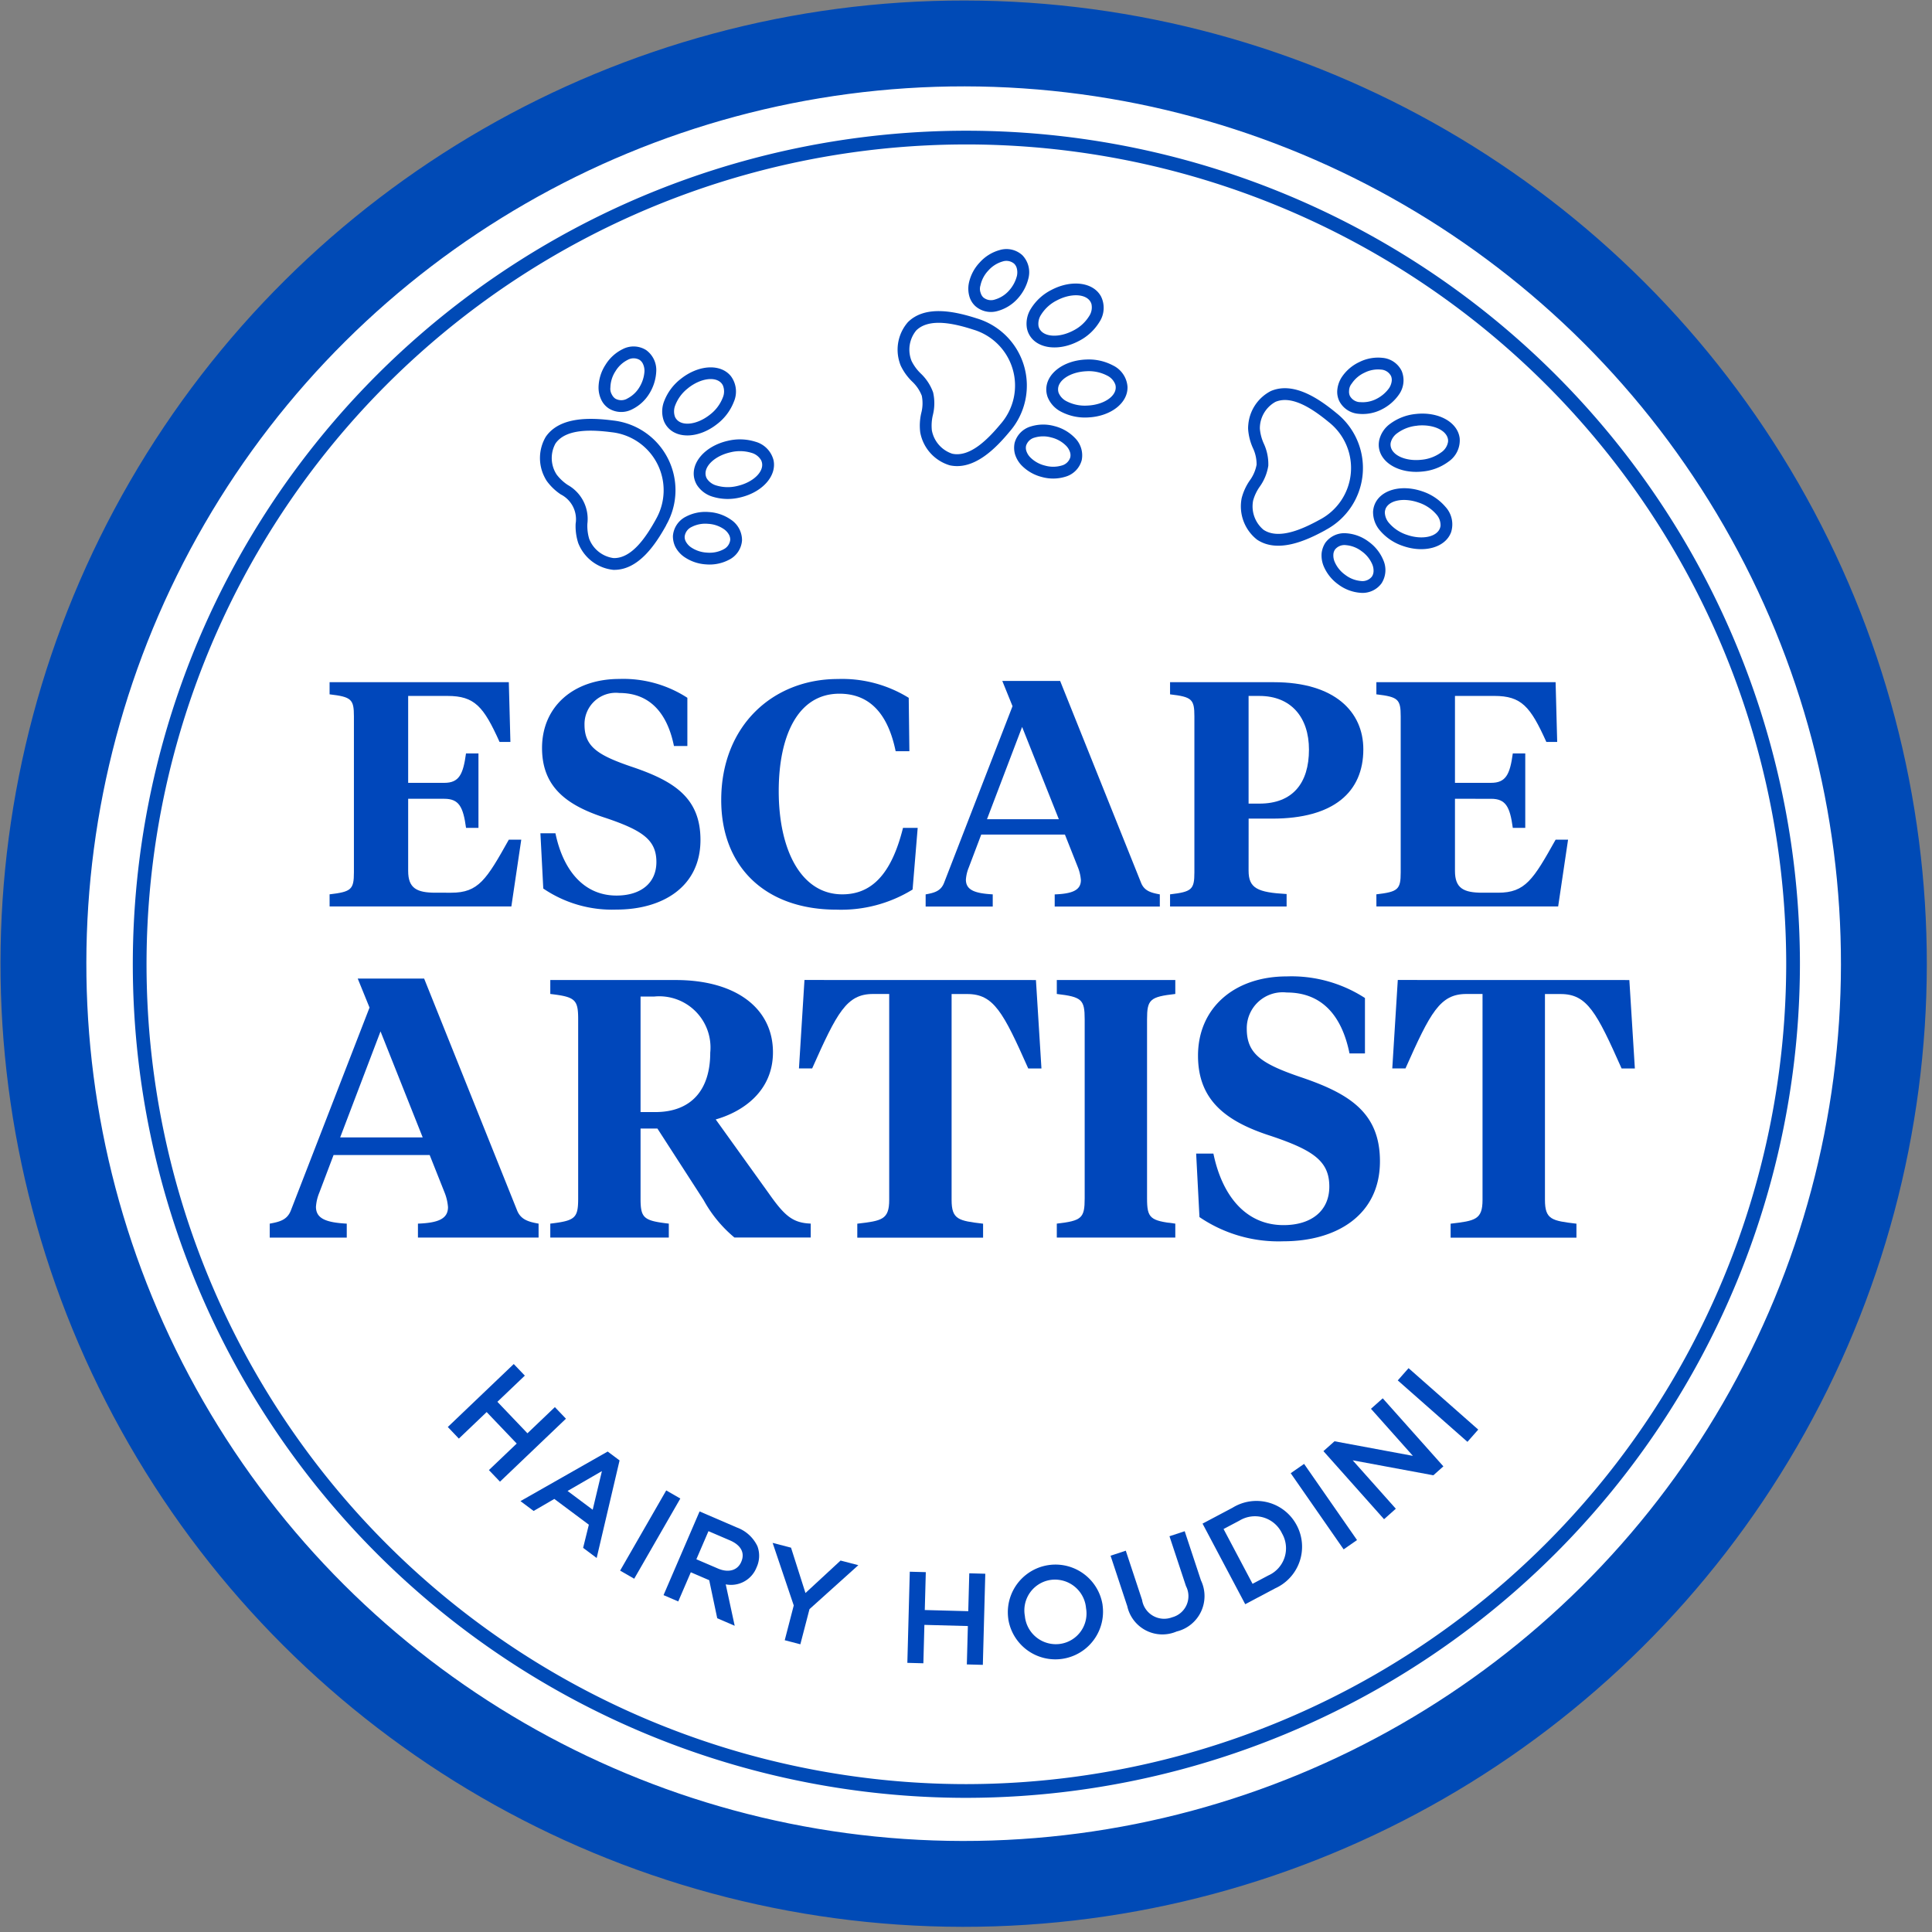 <svg id="Component_366_1" data-name="Component 366 – 1" xmlns="http://www.w3.org/2000/svg" xmlns:xlink="http://www.w3.org/1999/xlink" width="135" height="135" viewBox="0 0 135 135">
  <rect x="0" y="0" width="135" height="135" fill="#808080" stroke="none"/>
  <defs>
    <clipPath id="clip-path">
      <rect id="Rectangle_4675" data-name="Rectangle 4675" width="135" height="135" fill="none"/>
    </clipPath>
  </defs>
  <g id="Group_7476" data-name="Group 7476" clip-path="url(#clip-path)">
    <path id="Path_6337" data-name="Path 6337" d="M131.6,67.3A64.3,64.3,0,1,1,67.3,3a64.3,64.3,0,0,1,64.3,64.3" transform="translate(0.034 0.034)" fill="#fff"/>
    <circle id="Ellipse_815" data-name="Ellipse 815" cx="64.302" cy="64.302" r="64.302" transform="translate(2.951 131.556) rotate(-89.926)" fill="none" stroke="#004ab6" stroke-miterlimit="10" stroke-width="6"/>
    <path id="Path_6338" data-name="Path 6338" d="M127.4,69.442a57.766,57.766,0,1,0-57.764,57.766A57.831,57.831,0,0,0,127.4,69.442" transform="translate(-2.108 -2.062)" fill="#fff"/>
    <path id="Path_6339" data-name="Path 6339" d="M127.4,69.442a57.766,57.766,0,1,0-57.764,57.766A57.831,57.831,0,0,0,127.4,69.442Z" transform="translate(-2.108 -2.062)" fill="none" stroke="#004ab6" stroke-miterlimit="10" stroke-width="0.959"/>
    <path id="Path_6340" data-name="Path 6340" d="M61.848,37.521a3.609,3.609,0,0,1,1.944.054,1.8,1.8,0,0,1,1.273,1.276c.25,1.107-.768,2.256-2.317,2.618a3.607,3.607,0,0,1-1.945-.053,1.968,1.968,0,0,1-1.1-.837c-.015-.026-.029-.052-.042-.08a1.553,1.553,0,0,1-.131-.359c-.25-1.108.768-2.258,2.318-2.62m-1.514,2.436a.722.722,0,0,0,.083.207,1.167,1.167,0,0,0,.651.471,2.774,2.774,0,0,0,1.491.031c1.085-.254,1.848-.987,1.7-1.632a.712.712,0,0,0-.059-.165,1.13,1.13,0,0,0-.674-.514,2.773,2.773,0,0,0-1.491-.031c-1.084.253-1.847.986-1.7,1.633M58.6,33.178c1.248-.986,2.781-1.066,3.49-.181a1.8,1.8,0,0,1,.206,1.791,3.6,3.6,0,0,1-1.169,1.555c-1.248.986-2.782,1.066-3.49.181a1.514,1.514,0,0,1-.173-.268c-.024-.046-.045-.095-.064-.143a1.954,1.954,0,0,1,.031-1.379A3.6,3.6,0,0,1,58.6,33.178m.51.648a2.751,2.751,0,0,0-.9,1.185h0a1.143,1.143,0,0,0-.036.8.629.629,0,0,0,.11.192c.415.518,1.462.378,2.335-.312a2.751,2.751,0,0,0,.9-1.186,1.1,1.1,0,0,0,.007-.872.773.773,0,0,0-.08-.123C61.028,32.995,59.981,33.135,59.107,33.825Zm2.848,12a2.914,2.914,0,0,1-1.6.323,3,3,0,0,1-1.555-.54,1.964,1.964,0,0,1-.594-.683,1.687,1.687,0,0,1-.17-.766,1.647,1.647,0,0,1,.909-1.347,2.918,2.918,0,0,1,1.6-.322,3,3,0,0,1,1.554.54,1.717,1.717,0,0,1,.765,1.449,1.647,1.647,0,0,1-.909,1.347Zm-.4-.721a.844.844,0,0,0,.485-.666.7.7,0,0,0-.08-.351,1.142,1.142,0,0,0-.349-.393,2.156,2.156,0,0,0-1.123-.381,2.086,2.086,0,0,0-1.145.22.846.846,0,0,0-.486.666.665.665,0,0,0,.081.353,1.158,1.158,0,0,0,.347.392,2.181,2.181,0,0,0,1.124.381A2.09,2.09,0,0,0,61.555,45.109Zm-8-9.853a1.475,1.475,0,0,1-.516-.586,1.966,1.966,0,0,1-.2-.887,2.982,2.982,0,0,1,.484-1.573,2.917,2.917,0,0,1,1.207-1.1,1.647,1.647,0,0,1,1.625.062,1.714,1.714,0,0,1,.717,1.474,3.231,3.231,0,0,1-.485,1.574,2.912,2.912,0,0,1-1.207,1.1h0a1.65,1.65,0,0,1-1.623-.062m1.279-.687a2.089,2.089,0,0,0,.856-.793,2.418,2.418,0,0,0,.356-1.122,1.149,1.149,0,0,0-.111-.524.693.693,0,0,0-.235-.271.844.844,0,0,0-.825,0,2.1,2.1,0,0,0-.854.793,2.17,2.17,0,0,0-.356,1.132.8.8,0,0,0,.113.518.7.7,0,0,0,.235.269.845.845,0,0,0,.823,0m2.729,8.845c-.753,1.36-1.956,3.165-3.7,3.116a2.955,2.955,0,0,1-2.45-1.879,3.839,3.839,0,0,1-.179-1.343A1.947,1.947,0,0,0,50.2,41.258a3.839,3.839,0,0,1-.978-.939,2.483,2.483,0,0,1-.14-.243,2.928,2.928,0,0,1,.073-2.844c.989-1.433,3.157-1.336,4.7-1.138a4.9,4.9,0,0,1,3.707,7.32m-.721-.4a4.079,4.079,0,0,0-3.089-6.1c-1.333-.171-3.187-.274-3.92.79a2.11,2.11,0,0,0,.079,2.164,3.145,3.145,0,0,0,.783.733,2.723,2.723,0,0,1,1.368,2.7,3.155,3.155,0,0,0,.127,1.064,2.126,2.126,0,0,0,1.7,1.343c1.292.037,2.3-1.518,2.953-2.692" transform="translate(-11.018 -6.712)" fill="#0047bb"/>
    <path id="Path_6341" data-name="Path 6341" d="M94.847,29.667a3.607,3.607,0,0,1,1.9.41,1.8,1.8,0,0,1,1.016,1.488c.042,1.134-1.169,2.077-2.759,2.147a3.6,3.6,0,0,1-1.9-.41,1.966,1.966,0,0,1-.926-1.025c-.01-.028-.019-.057-.027-.086a1.554,1.554,0,0,1-.062-.377c-.042-1.135,1.169-2.077,2.759-2.148m-1.936,2.116a.739.739,0,0,0,.042.218,1.163,1.163,0,0,0,.554.582,2.776,2.776,0,0,0,1.46.3c1.112-.05,2-.629,1.972-1.292a.722.722,0,0,0-.027-.171,1.127,1.127,0,0,0-.568-.629,2.771,2.771,0,0,0-1.46-.306c-1.113.049-2,.629-1.973,1.292M92.451,24.8c1.408-.739,2.931-.536,3.464.463a1.8,1.8,0,0,1-.127,1.8,3.6,3.6,0,0,1-1.436,1.313c-1.408.74-2.931.536-3.464-.464a1.489,1.489,0,0,1-.121-.3,1.548,1.548,0,0,1-.036-.153,1.955,1.955,0,0,1,.284-1.349A3.583,3.583,0,0,1,92.451,24.8m.383.73a2.758,2.758,0,0,0-1.107,1h0a1.149,1.149,0,0,0-.184.782.68.68,0,0,0,.073.209c.313.586,1.368.64,2.353.123a2.76,2.76,0,0,0,1.107-1,1.1,1.1,0,0,0,.168-.856.732.732,0,0,0-.056-.136C94.875,25.068,93.82,25.013,92.834,25.53Zm.59,12.324a2.923,2.923,0,0,1-1.637.022,3.012,3.012,0,0,1-1.428-.817,1.957,1.957,0,0,1-.458-.78,1.672,1.672,0,0,1-.026-.784,1.643,1.643,0,0,1,1.141-1.156,2.911,2.911,0,0,1,1.635-.023,3,3,0,0,1,1.428.818,1.714,1.714,0,0,1,.485,1.564A1.646,1.646,0,0,1,93.424,37.854Zm-.261-.782a.845.845,0,0,0,.6-.565.708.708,0,0,0-.014-.36,1.139,1.139,0,0,0-.271-.451,2.156,2.156,0,0,0-1.034-.582,2.087,2.087,0,0,0-1.166.005.846.846,0,0,0-.6.565.674.674,0,0,0,.015.362,1.141,1.141,0,0,0,.27.449A2.169,2.169,0,0,0,92,37.077,2.092,2.092,0,0,0,93.163,37.072ZM87.111,25.914a1.477,1.477,0,0,1-.4-.671,1.982,1.982,0,0,1-.034-.909,2.992,2.992,0,0,1,.765-1.457,2.916,2.916,0,0,1,1.389-.861,1.645,1.645,0,0,1,1.585.36,1.713,1.713,0,0,1,.433,1.58,3.232,3.232,0,0,1-.766,1.458,2.92,2.92,0,0,1-1.389.859h0a1.649,1.649,0,0,1-1.584-.359m1.384-.44a2.09,2.09,0,0,0,.987-.623,2.409,2.409,0,0,0,.557-1.038,1.161,1.161,0,0,0-.014-.535.693.693,0,0,0-.181-.309.844.844,0,0,0-.811-.154,2.1,2.1,0,0,0-.985.623,2.165,2.165,0,0,0-.558,1.047.8.8,0,0,0,.015.53.708.708,0,0,0,.181.308.847.847,0,0,0,.809.152m1.055,9.2c-.991,1.2-2.505,2.751-4.207,2.382a2.958,2.958,0,0,1-2.062-2.3,3.848,3.848,0,0,1,.072-1.353,2.684,2.684,0,0,0,.037-1.207,2.7,2.7,0,0,0-.681-1,3.84,3.84,0,0,1-.789-1.1,2.472,2.472,0,0,1-.093-.264,2.929,2.929,0,0,1,.595-2.782c1.236-1.226,3.348-.732,4.83-.254a4.9,4.9,0,0,1,2.3,7.877m-.635-.527A4.078,4.078,0,0,0,87,27.579c-1.279-.413-3.082-.856-4,.055a2.113,2.113,0,0,0-.321,2.142,3.162,3.162,0,0,0,.636.864,3.4,3.4,0,0,1,.865,1.323,3.4,3.4,0,0,1-.017,1.581,3.171,3.171,0,0,0-.071,1.069,2.127,2.127,0,0,0,1.424,1.633c1.262.274,2.544-1.069,3.4-2.1" transform="translate(-18.978 -4.543)" fill="#0047bb"/>
    <path id="Path_6342" data-name="Path 6342" d="M126,41.292a3.617,3.617,0,0,1,1.617,1.082,1.806,1.806,0,0,1,.4,1.758c-.378,1.069-1.852,1.5-3.356.981a3.6,3.6,0,0,1-1.617-1.082,1.963,1.963,0,0,1-.484-1.293c0-.03,0-.06.006-.09a1.533,1.533,0,0,1,.081-.373c.378-1.071,1.852-1.5,3.356-.982m-2.579,1.255a.723.723,0,0,0-.041.219,1.168,1.168,0,0,0,.3.745,2.772,2.772,0,0,0,1.245.821c1.053.363,2.089.149,2.309-.476a.681.681,0,0,0,.038-.17,1.126,1.126,0,0,0-.3-.794,2.771,2.771,0,0,0-1.245-.821c-1.052-.364-2.088-.151-2.309.475m2.142-6.663c1.581-.17,2.921.58,3.05,1.706a1.8,1.8,0,0,1-.78,1.625,3.6,3.6,0,0,1-1.818.692c-1.582.169-2.921-.58-3.05-1.706a1.5,1.5,0,0,1,0-.319c.005-.052.013-.1.023-.155a1.951,1.951,0,0,1,.761-1.151,3.592,3.592,0,0,1,1.818-.692m.087.82a2.751,2.751,0,0,0-1.4.521h0a1.149,1.149,0,0,0-.459.66.679.679,0,0,0-.009.221c.075.659,1.037,1.1,2.143.98a2.754,2.754,0,0,0,1.4-.522,1.1,1.1,0,0,0,.47-.734.733.733,0,0,0,0-.147C127.717,37.025,126.755,36.586,125.649,36.7ZM121.662,48.38a2.93,2.93,0,0,1-1.53-.582,3,3,0,0,1-1.027-1.285,1.974,1.974,0,0,1-.14-.895,1.691,1.691,0,0,1,.265-.739,1.645,1.645,0,0,1,1.487-.655,2.918,2.918,0,0,1,1.528.581,3,3,0,0,1,1.028,1.286,1.714,1.714,0,0,1-.124,1.633A1.643,1.643,0,0,1,121.662,48.38Zm.045-.824a.844.844,0,0,0,.766-.3.694.694,0,0,0,.119-.34,1.135,1.135,0,0,0-.086-.519,2.165,2.165,0,0,0-.747-.922,2.089,2.089,0,0,0-1.087-.423.844.844,0,0,0-.766.3.668.668,0,0,0-.119.342,1.137,1.137,0,0,0,.086.516,2.168,2.168,0,0,0,.747.921,2.091,2.091,0,0,0,1.087.425Zm-1.52-12.6a1.471,1.471,0,0,1-.124-.771,1.975,1.975,0,0,1,.3-.859,3,3,0,0,1,1.248-1.073,2.909,2.909,0,0,1,1.608-.289,1.645,1.645,0,0,1,1.341.918,1.71,1.71,0,0,1-.178,1.628,3.233,3.233,0,0,1-1.249,1.074,2.914,2.914,0,0,1-1.607.288h0a1.648,1.648,0,0,1-1.341-.917m1.449.1a2.089,2.089,0,0,0,1.146-.215,2.422,2.422,0,0,0,.9-.76,1.154,1.154,0,0,0,.184-.5.694.694,0,0,0-.054-.355.843.843,0,0,0-.7-.441,2.092,2.092,0,0,0-1.145.216,2.163,2.163,0,0,0-.9.768.8.8,0,0,0-.181.5.7.7,0,0,0,.055.353.846.846,0,0,0,.7.439m-2.4,8.939c-1.361.749-3.342,1.636-4.788.667a2.958,2.958,0,0,1-1.072-2.9,3.85,3.85,0,0,1,.564-1.232,2.686,2.686,0,0,0,.479-1.109,2.671,2.671,0,0,0-.266-1.178,3.855,3.855,0,0,1-.327-1.316,2.3,2.3,0,0,1,.011-.28,2.929,2.929,0,0,1,1.577-2.368c1.6-.685,3.383.551,4.585,1.542a4.9,4.9,0,0,1-.763,8.169m-.4-.724a4.078,4.078,0,0,0,.636-6.808c-1.038-.855-2.551-1.929-3.738-1.421a2.114,2.114,0,0,0-1.087,1.873,3.178,3.178,0,0,0,.273,1.038,3.4,3.4,0,0,1,.317,1.549,3.408,3.408,0,0,1-.6,1.465,3.141,3.141,0,0,0-.46.968,2.129,2.129,0,0,0,.723,2.042c1.072.719,2.758-.058,3.933-.705" transform="translate(-26.616 -6.959)" fill="#0047bb"/>
    <path id="Path_6343" data-name="Path 6343" d="M29.365,76.676c1.518-.178,1.7-.334,1.7-1.54V64.241c0-1.2-.178-1.361-1.7-1.54v-.849H41.889L42,66.028h-.758C40.126,63.55,39.5,62.813,37.6,62.813H34.856v6.073h2.523c1.028,0,1.318-.581,1.518-2.054h.871v5.2H38.9C38.7,70.56,38.406,70,37.379,70H34.856v5.045c0,1.205.6,1.518,1.92,1.518H37.87c1.9,0,2.456-.915,4.019-3.706h.87l-.692,4.665h-12.7Z" transform="translate(-6.335 -14.184)" fill="#0047bb"/>
    <path id="Path_6344" data-name="Path 6344" d="M48.989,76.2l-.2-3.862h1.05c.535,2.589,1.986,4.353,4.264,4.353,1.7,0,2.79-.87,2.79-2.344,0-1.54-.96-2.209-3.549-3.081-2.79-.893-4.442-2.21-4.442-4.889,0-2.9,2.21-4.822,5.4-4.822a8.226,8.226,0,0,1,4.755,1.317v3.37H58.12c-.469-2.321-1.7-3.706-3.817-3.706a2.187,2.187,0,0,0-2.433,2.21c0,1.518.893,2.121,3.236,2.924,2.992,1,4.867,2.165,4.867,5.135,0,3.282-2.657,4.866-5.871,4.866A8.545,8.545,0,0,1,48.989,76.2" transform="translate(-11.027 -14.113)" fill="#0047bb"/>
    <path id="Path_6345" data-name="Path 6345" d="M78.55,62.877l.046,3.728h-.96c-.536-2.612-1.809-4.019-3.929-4.019-2.946,0-4.241,3.014-4.241,6.809,0,4.108,1.562,7.211,4.442,7.211,1.987,0,3.416-1.318,4.242-4.645h1.026l-.356,4.309a9.52,9.52,0,0,1-5.313,1.406c-4.979,0-8.059-2.991-8.059-7.657,0-5.2,3.616-8.46,8.148-8.46a8.835,8.835,0,0,1,4.956,1.317" transform="translate(-15.052 -14.113)" fill="#0047bb"/>
    <path id="Path_6346" data-name="Path 6346" d="M94.015,72.473H88.166l-.871,2.3a2.725,2.725,0,0,0-.2.848c0,.715.6.96,1.875,1.028V77.5H84.282v-.848c.6-.111,1.071-.224,1.295-.827L90.353,63.5l-.714-1.763H93.68l5.648,14.086c.223.581.692.715,1.317.827V77.5H93.3v-.848c1.227-.046,1.83-.29,1.83-1a3.024,3.024,0,0,0-.2-.871ZM88.568,71.4H93.59L91.023,64.95Z" transform="translate(-19.602 -14.155)" fill="#0047bb"/>
    <path id="Path_6347" data-name="Path 6347" d="M112.287,75.025c0,1.228.625,1.518,2.657,1.63v.871H106.8v-.849c1.518-.178,1.7-.334,1.7-1.54V64.242c0-1.205-.178-1.361-1.7-1.54v-.849h7.254c4.264,0,6.251,2.077,6.251,4.689,0,2.991-2.076,4.844-6.362,4.844h-1.653Zm0-4.688h.759c2.322,0,3.46-1.429,3.46-3.773,0-2.254-1.25-3.75-3.46-3.75h-.759Z" transform="translate(-25.041 -14.184)" fill="#0047bb"/>
    <path id="Path_6348" data-name="Path 6348" d="M125.808,76.676c1.518-.178,1.7-.334,1.7-1.54V64.241c0-1.2-.178-1.361-1.7-1.54v-.849h12.524l.111,4.175h-.758c-1.116-2.479-1.741-3.215-3.639-3.215H131.3v6.073h2.523c1.028,0,1.318-.581,1.518-2.054h.871v5.2h-.871c-.2-1.473-.491-2.031-1.518-2.031H131.3v5.045c0,1.205.6,1.518,1.92,1.518h1.094c1.9,0,2.456-.915,4.019-3.706h.87l-.692,4.665h-12.7Z" transform="translate(-29.633 -14.184)" fill="#0047bb"/>
    <path id="Path_6349" data-name="Path 6349" d="M35.027,101.489H28.311l-1,2.641a3.111,3.111,0,0,0-.23.974c0,.82.692,1.1,2.152,1.179v.975H23.851v-.975c.692-.128,1.23-.256,1.487-.949l5.486-14.149L30,89.159h4.64l6.485,16.174c.256.667.795.821,1.512.949v.975H34.207v-.975c1.41-.051,2.1-.333,2.1-1.154a3.428,3.428,0,0,0-.231-1Zm-6.255-1.23H34.54L31.592,92.85Z" transform="translate(-5.003 -20.78)" fill="#0047bb"/>
    <path id="Path_6350" data-name="Path 6350" d="M56.007,104.546c0,1.384.206,1.563,1.974,1.769v.974H49.7v-.974c1.743-.206,1.948-.385,1.948-1.769V92.036c0-1.383-.206-1.564-1.948-1.769v-.974h8.767c4.2,0,6.792,1.973,6.792,5.05,0,2.717-2.1,4.152-4,4.691l3.717,5.178c1.1,1.564,1.666,2.052,2.922,2.1v.974H62.568a9.066,9.066,0,0,1-2.153-2.614l-3.229-5H56.007Zm0-14.1v8.074h1.026c2.511,0,3.844-1.538,3.844-4.152a3.579,3.579,0,0,0-3.9-3.922Z" transform="translate(-11.248 -20.813)" fill="#0047bb"/>
    <path id="Path_6351" data-name="Path 6351" d="M89.169,89.294l.385,6.178h-.923c-1.743-3.922-2.41-5.2-4.255-5.2h-1.1v14.381c0,1.384.486,1.461,2.2,1.666v.975H76.686v-.975c1.718-.2,2.23-.282,2.23-1.666V90.268H77.788c-1.845,0-2.511,1.282-4.255,5.2H72.61l.385-6.178Z" transform="translate(-16.782 -20.813)" fill="#0047bb"/>
    <path id="Path_6352" data-name="Path 6352" d="M102.672,104.546c0,1.384.206,1.564,1.974,1.769v.974h-8.28v-.974c1.743-.2,1.948-.385,1.948-1.769V92.036c0-1.383-.206-1.564-1.948-1.769v-.974h8.28v.974c-1.769.2-1.974.385-1.974,1.769Z" transform="translate(-22.521 -20.813)" fill="#0047bb"/>
    <path id="Path_6353" data-name="Path 6353" d="M109.436,105.772l-.231-4.435h1.205c.616,2.974,2.281,5,4.9,5,1.949,0,3.2-1,3.2-2.692,0-1.769-1.1-2.537-4.075-3.537-3.205-1.025-5.1-2.537-5.1-5.613,0-3.333,2.538-5.537,6.2-5.537A9.449,9.449,0,0,1,121,90.468v3.871H119.92c-.538-2.666-1.948-4.256-4.383-4.256a2.512,2.512,0,0,0-2.795,2.538c0,1.744,1.026,2.435,3.718,3.358,3.434,1.154,5.588,2.486,5.588,5.9,0,3.769-3.051,5.588-6.742,5.588a9.814,9.814,0,0,1-5.869-1.691" transform="translate(-25.623 -20.731)" fill="#0047bb"/>
    <path id="Path_6354" data-name="Path 6354" d="M143.842,89.294l.385,6.178H143.3c-1.743-3.922-2.41-5.2-4.255-5.2h-1.1v14.381c0,1.384.486,1.461,2.2,1.666v.975h-8.792v-.975c1.718-.2,2.23-.282,2.23-1.666V90.268h-1.128c-1.845,0-2.511,1.282-4.255,5.2h-.923l.385-6.178Z" transform="translate(-29.99 -20.813)" fill="#0047bb"/>
    <path id="Path_6355" data-name="Path 6355" d="M44.865,124.672l.774.81-1.917,1.829,2.1,2.2,1.916-1.829.774.81-4.609,4.4-.774-.81,1.943-1.854-2.1-2.2-1.943,1.854-.772-.81Z" transform="translate(-8.966 -29.359)" fill="#0047bb"/>
    <path id="Path_6356" data-name="Path 6356" d="M53.047,132.733l.831.621-1.6,6.818-.947-.708.4-1.619-2.413-1.8-1.446.84-.919-.687ZM52,136.8l.644-2.7-2.4,1.388Z" transform="translate(-10.585 -31.306)" fill="#0047bb"/>
    <rect id="Rectangle_4672" data-name="Rectangle 4672" width="6.464" height="1.136" transform="translate(43.331 109.748) rotate(-60.101)" fill="#0047bb"/>
    <path id="Path_6357" data-name="Path 6357" d="M62.652,138.251l2.607,1.123a2.565,2.565,0,0,1,1.436,1.311,1.928,1.928,0,0,1-.058,1.471l-.008.017a1.913,1.913,0,0,1-2.15,1.174l.626,2.894-1.22-.526-.56-2.658-1.286-.554-.878,2.038-1.028-.442Zm1.283,3.99c.736.316,1.369.134,1.625-.459l.007-.017c.27-.626-.034-1.163-.794-1.491l-1.5-.644-.846,1.964Z" transform="translate(-13.768 -32.639)" fill="#0047bb"/>
    <path id="Path_6358" data-name="Path 6358" d="M71.66,145.522l-1.476-4.372,1.286.335,1.009,3.168,2.452-2.268,1.242.323-3.413,3.071-.639,2.457-1.091-.284Z" transform="translate(-16.196 -33.34)" fill="#0047bb"/>
    <path id="Path_6359" data-name="Path 6359" d="M82.766,143.807l1.119.03-.071,2.647,3.038.081.071-2.648,1.119.031-.171,6.367-1.118-.03.072-2.683-3.038-.081-.072,2.684-1.119-.03Z" transform="translate(-19.194 -33.982)" fill="#0047bb"/>
    <path id="Path_6360" data-name="Path 6360" d="M91.884,146.96l0-.018a3.33,3.33,0,0,1,6.588-.975l0,.018a3.33,3.33,0,0,1-6.588.975m5.429-.789,0-.017a2.181,2.181,0,0,0-2.468-1.931,2.152,2.152,0,0,0-1.8,2.532l0,.018a2.175,2.175,0,0,0,2.467,1.921,2.144,2.144,0,0,0,1.8-2.523" transform="translate(-21.429 -33.826)" fill="#0047bb"/>
    <path id="Path_6361" data-name="Path 6361" d="M102.472,145.269l-1.152-3.483,1.063-.352,1.138,3.44a1.561,1.561,0,0,0,2.1,1.215,1.527,1.527,0,0,0,.968-2.18l-1.153-3.484,1.064-.351,1.135,3.433a2.545,2.545,0,0,1-1.7,3.574,2.513,2.513,0,0,1-3.457-1.811" transform="translate(-23.718 -33.079)" fill="#0047bb"/>
    <path id="Path_6362" data-name="Path 6362" d="M109.794,138.876l2.1-1.112a3.175,3.175,0,0,1,4.473,1.215l.009.016a3.189,3.189,0,0,1-1.5,4.4l-2.1,1.112Zm1.468.377,2.027,3.829,1.11-.588a2.076,2.076,0,0,0,.949-2.933l-.008-.016a2.089,2.089,0,0,0-2.968-.879Z" transform="translate(-25.765 -32.412)" fill="#0047bb"/>
    <rect id="Rectangle_4673" data-name="Rectangle 4673" width="1.139" height="6.481" transform="translate(90.189 102.941) rotate(-34.798)" fill="#0047bb"/>
    <path id="Path_6363" data-name="Path 6363" d="M120.931,131.521l.774-.689,5.477,1.019-2.929-3.289.822-.732,4.237,4.755-.7.624-5.637-1.047,3.014,3.383-.822.733Z" transform="translate(-28.455 -30.122)" fill="#0047bb"/>
    <rect id="Rectangle_4674" data-name="Rectangle 4674" width="1.141" height="6.491" transform="translate(97.67 96.457) rotate(-48.599)" fill="#0047bb"/>
  </g>
</svg>
